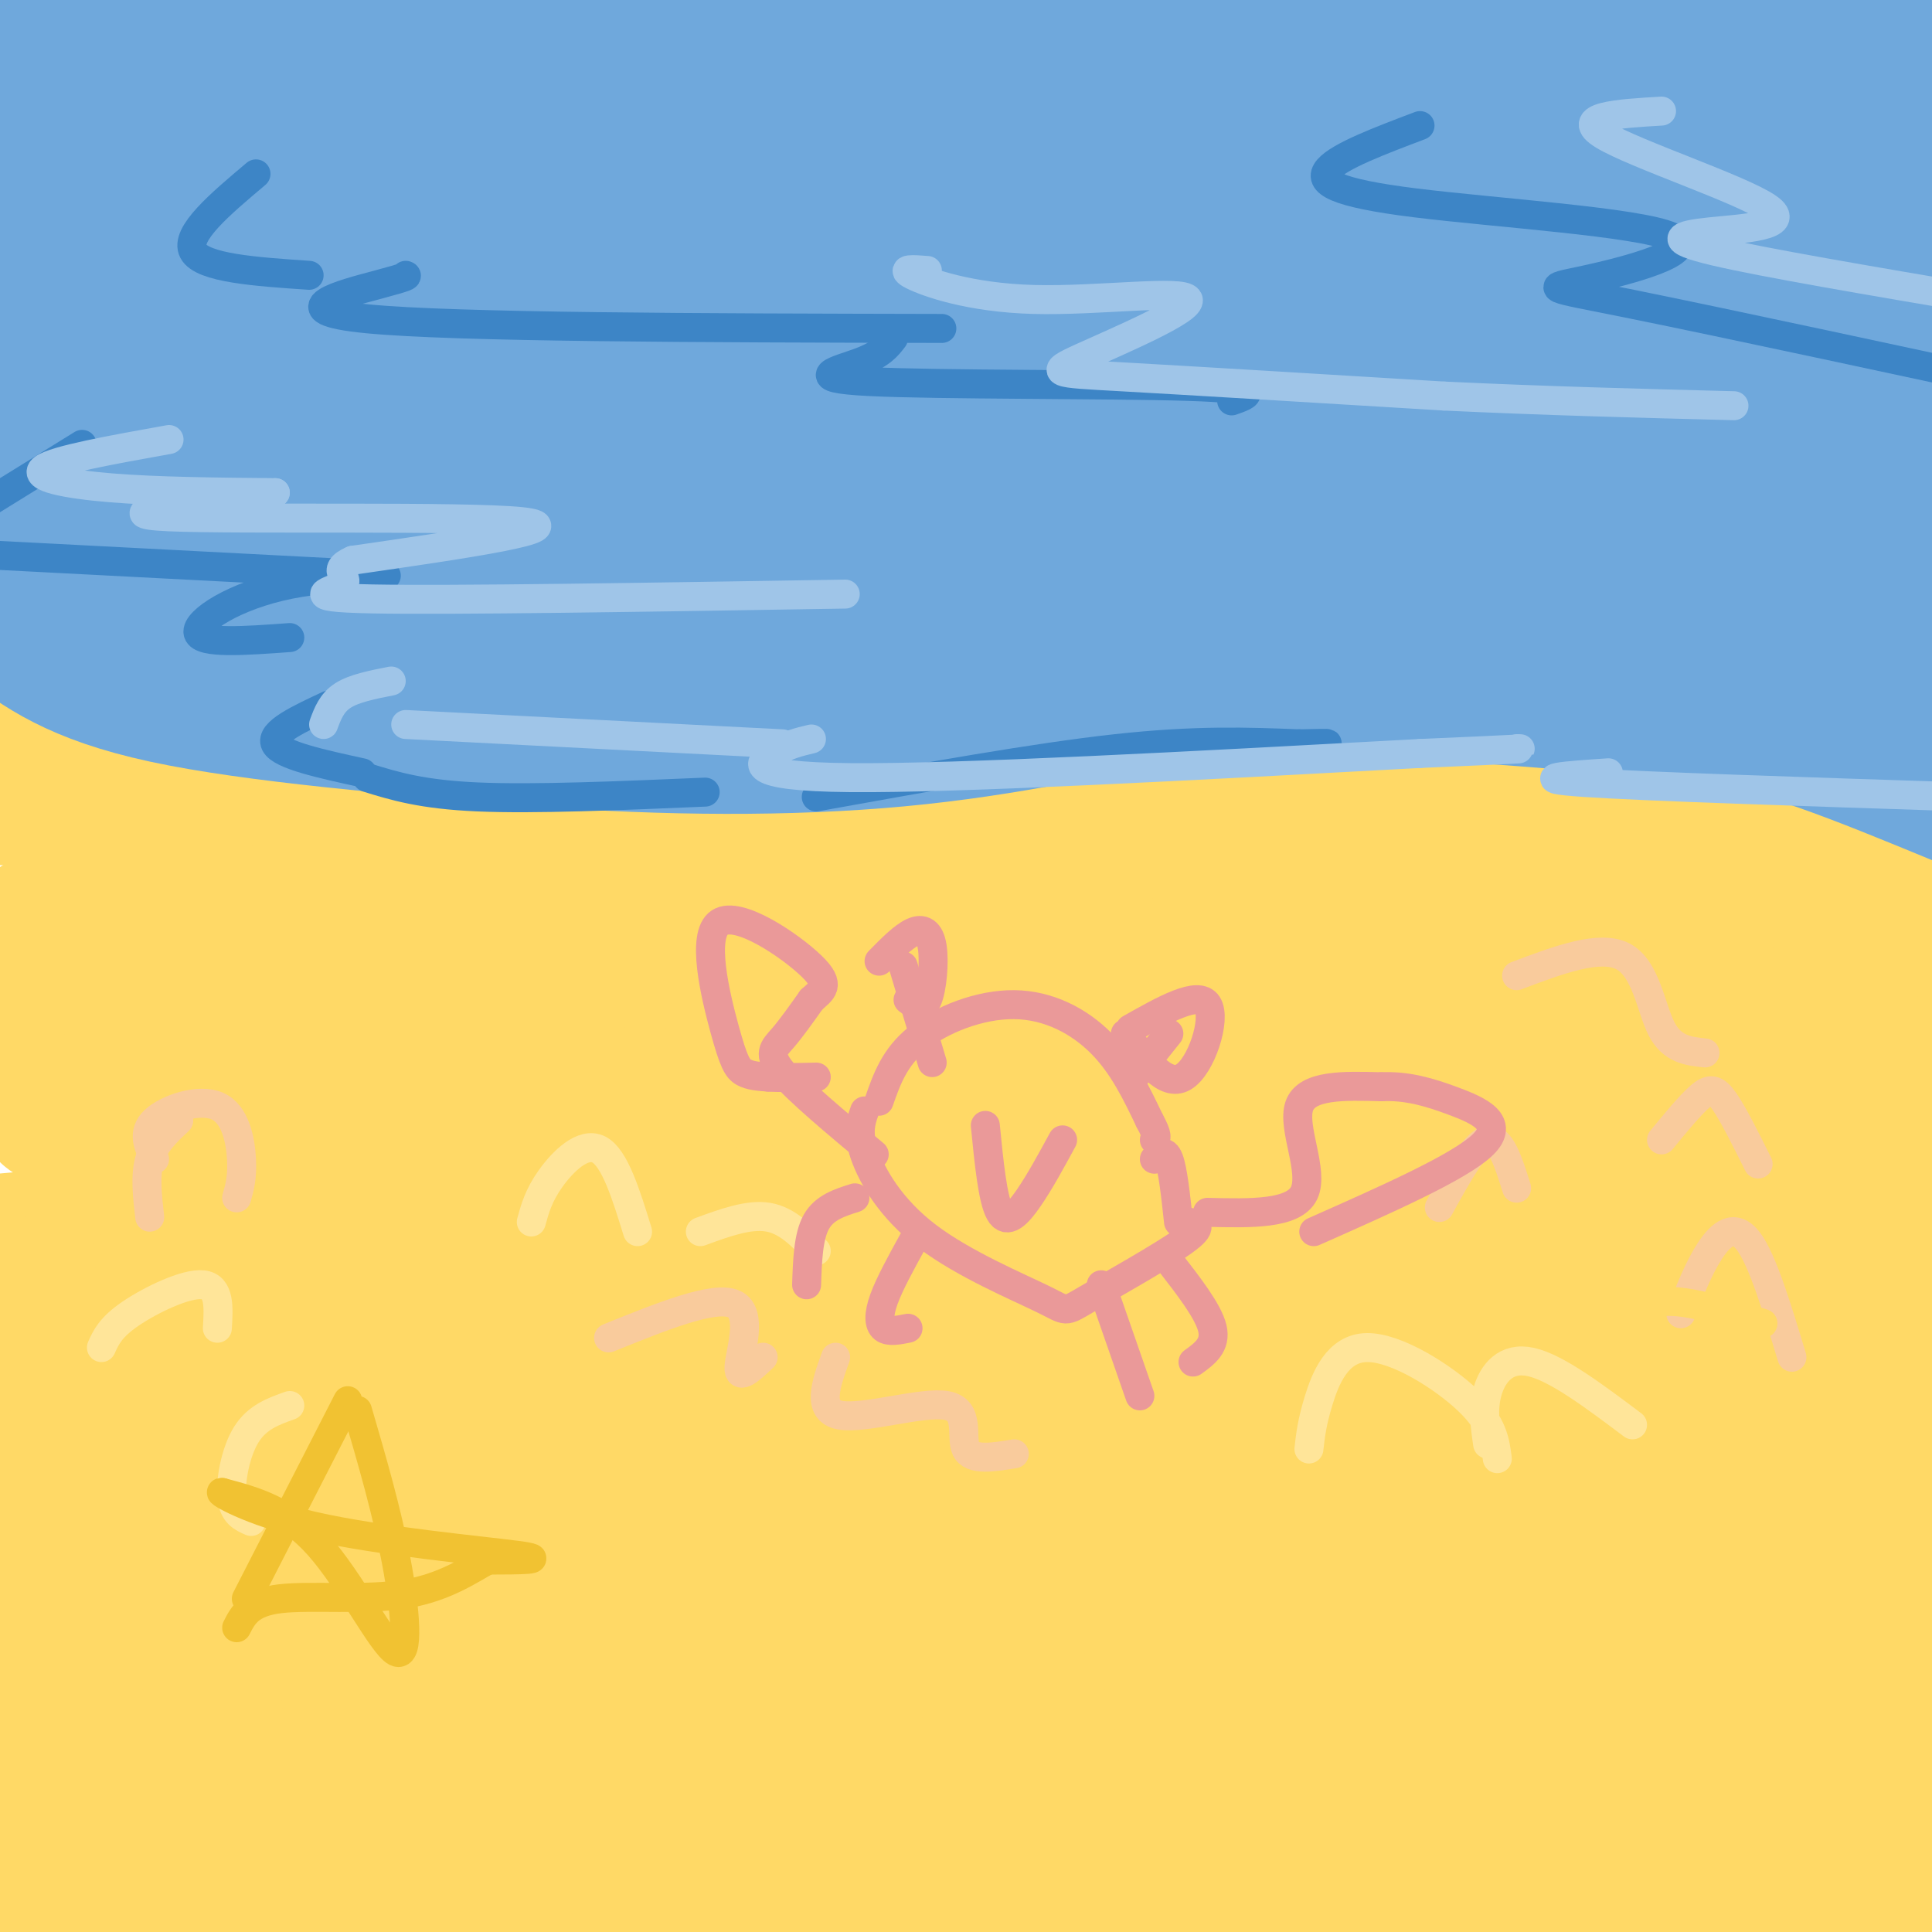 <svg viewBox='0 0 400 400' version='1.1' xmlns='http://www.w3.org/2000/svg' xmlns:xlink='http://www.w3.org/1999/xlink'><g fill='none' stroke='rgb(255,217,102)' stroke-width='28' stroke-linecap='round' stroke-linejoin='round'><path d='M8,191c30.678,6.628 61.356,13.257 108,14c46.644,0.743 109.255,-4.399 139,-6c29.745,-1.601 26.624,0.338 40,2c13.376,1.662 43.250,3.046 66,6c22.750,2.954 38.375,7.477 54,12'/><path d='M402,192c-21.556,1.400 -43.111,2.800 -107,-5c-63.889,-7.800 -170.111,-24.800 -227,-33c-56.889,-8.200 -64.444,-7.600 -72,-7'/><path d='M25,140c66.500,0.750 133.000,1.500 202,5c69.000,3.500 140.500,9.750 212,16'/><path d='M392,163c-120.541,8.264 -241.082,16.528 -295,20c-53.918,3.472 -41.213,2.151 -47,0c-5.787,-2.151 -30.067,-5.133 -26,-7c4.067,-1.867 36.479,-2.618 85,-3c48.521,-0.382 113.149,-0.395 176,2c62.851,2.395 123.926,7.197 185,12'/><path d='M338,167c0.000,0.000 -361.000,-2.000 -361,-2'/><path d='M7,163c5.711,-2.111 11.422,-4.222 83,0c71.578,4.222 209.022,14.778 274,19c64.978,4.222 57.489,2.111 50,0'/><path d='M400,176c-19.482,-6.732 -38.964,-13.464 -63,-20c-24.036,-6.536 -52.625,-12.875 -78,-18c-25.375,-5.125 -47.536,-9.036 -101,-11c-53.464,-1.964 -138.232,-1.982 -223,-2'/><path d='M96,173c46.667,9.917 93.333,19.833 161,30c67.667,10.167 156.333,20.583 245,31'/><path d='M375,219c-172.565,-5.250 -345.131,-10.500 -367,-8c-21.869,2.500 106.958,12.750 177,17c70.042,4.250 81.298,2.500 110,5c28.702,2.500 74.851,9.250 121,16'/><path d='M356,240c-32.451,-3.635 -64.903,-7.270 -124,-10c-59.097,-2.730 -144.841,-4.557 -187,-4c-42.159,0.557 -40.735,3.496 32,7c72.735,3.504 216.781,7.573 292,13c75.219,5.427 81.609,12.214 88,19'/><path d='M317,263c-66.695,-11.014 -133.390,-22.029 -186,-28c-52.610,-5.971 -91.135,-6.900 -110,-6c-18.865,0.900 -18.070,3.628 36,5c54.070,1.372 161.415,1.386 216,3c54.585,1.614 56.410,4.826 61,6c4.590,1.174 11.947,0.309 8,1c-3.947,0.691 -19.196,2.938 -36,2c-16.804,-0.938 -35.164,-5.062 -71,-8c-35.836,-2.938 -89.150,-4.691 -120,-5c-30.850,-0.309 -39.238,0.824 -39,3c0.238,2.176 9.103,5.393 12,7c2.897,1.607 -0.172,1.602 53,7c53.172,5.398 162.586,16.199 272,27'/><path d='M348,259c-36.159,-3.335 -72.319,-6.670 -104,-8c-31.681,-1.330 -58.884,-0.656 -78,0c-19.116,0.656 -30.147,1.292 -34,4c-3.853,2.708 -0.530,7.488 49,20c49.530,12.512 145.265,32.756 241,53'/><path d='M240,320c-75.534,-2.303 -151.068,-4.607 -183,-3c-31.932,1.607 -20.264,7.124 51,10c71.264,2.876 202.122,3.111 245,5c42.878,1.889 -2.225,5.432 -19,8c-16.775,2.568 -5.221,4.162 -63,2c-57.779,-2.162 -184.889,-8.081 -312,-14'/><path d='M114,368c112.839,3.635 225.678,7.271 251,8c25.322,0.729 -36.873,-1.447 -86,-6c-49.127,-4.553 -85.186,-11.481 -125,-15c-39.814,-3.519 -83.384,-3.627 -110,-2c-26.616,1.627 -36.278,4.988 -44,7c-7.722,2.012 -13.503,2.673 3,9c16.503,6.327 55.289,18.319 93,25c37.711,6.681 74.346,8.052 112,9c37.654,0.948 76.327,1.474 115,2'/><path d='M400,401c-163.644,-3.178 -327.289,-6.356 -387,-6c-59.711,0.356 -15.489,4.244 20,8c35.489,3.756 62.244,7.378 89,11'/><path d='M381,402c14.087,-0.581 28.174,-1.162 -32,-6c-60.174,-4.838 -194.610,-13.935 -236,-16c-41.390,-2.065 10.267,2.900 50,6c39.733,3.100 67.544,4.335 100,4c32.456,-0.335 69.559,-2.238 98,-7c28.441,-4.762 48.221,-12.381 68,-20'/><path d='M397,296c0.000,0.000 10.000,0.000 10,0'/><path d='M396,311c-2.585,14.322 -5.170,28.644 -6,35c-0.830,6.356 0.095,4.746 2,-4c1.905,-8.746 4.792,-24.628 6,-34c1.208,-9.372 0.738,-12.232 -9,12c-9.738,24.232 -28.744,75.557 -27,61c1.744,-14.557 24.239,-94.996 30,-109c5.761,-14.004 -5.211,38.427 -13,70c-7.789,31.573 -12.394,42.286 -17,53'/><path d='M362,395c-1.912,-10.569 1.808,-63.491 3,-87c1.192,-23.509 -0.144,-17.605 -3,-19c-2.856,-1.395 -7.231,-10.087 -9,-14c-1.769,-3.913 -0.932,-3.045 -7,0c-6.068,3.045 -19.040,8.269 -26,14c-6.960,5.731 -7.907,11.969 -29,22c-21.093,10.031 -62.333,23.854 -51,30c11.333,6.146 75.238,4.613 116,3c40.762,-1.613 58.381,-3.307 76,-5'/><path d='M379,308c-52.818,-14.215 -105.636,-28.430 -143,-34c-37.364,-5.570 -59.276,-2.497 -78,-1c-18.724,1.497 -34.262,1.416 -40,2c-5.738,0.584 -1.678,1.833 -4,4c-2.322,2.167 -11.027,5.253 41,6c52.027,0.747 164.786,-0.844 210,-1c45.214,-0.156 22.882,1.123 -20,-3c-42.882,-4.123 -106.314,-13.649 -169,-19c-62.686,-5.351 -124.624,-6.529 -155,-6c-30.376,0.529 -29.188,2.764 -28,5'/><path d='M7,274c9.422,4.000 18.844,8.000 41,12c22.156,4.000 57.044,8.000 49,4c-8.044,-4.000 -59.022,-16.000 -110,-28'/><path d='M18,273c19.244,-1.267 38.489,-2.533 50,-2c11.511,0.533 15.289,2.867 2,3c-13.289,0.133 -43.644,-1.933 -74,-4'/><path d='M6,273c15.564,4.621 31.128,9.241 48,13c16.872,3.759 35.051,6.656 66,10c30.949,3.344 74.667,7.133 80,6c5.333,-1.133 -27.718,-7.190 -53,-11c-25.282,-3.810 -42.795,-5.374 -67,-6c-24.205,-0.626 -55.103,-0.313 -86,0'/><path d='M0,293c18.396,5.859 36.793,11.718 62,16c25.207,4.282 57.225,6.987 109,8c51.775,1.013 123.306,0.333 155,0c31.694,-0.333 23.551,-0.318 17,-3c-6.551,-2.682 -11.508,-8.059 -24,-12c-12.492,-3.941 -32.517,-6.446 -52,-9c-19.483,-2.554 -38.424,-5.158 -86,-8c-47.576,-2.842 -123.788,-5.921 -200,-9'/><path d='M13,285c31.364,4.457 62.728,8.913 121,11c58.272,2.087 143.454,1.804 177,1c33.546,-0.804 15.458,-2.130 0,-3c-15.458,-0.870 -28.287,-1.284 -38,-2c-9.713,-0.716 -16.312,-1.735 -44,2c-27.688,3.735 -76.466,12.225 -98,18c-21.534,5.775 -15.823,8.837 -17,12c-1.177,3.163 -9.240,6.429 2,14c11.240,7.571 41.783,19.449 24,16c-17.783,-3.449 -83.891,-22.224 -150,-41'/><path d='M4,313c-1.062,-5.900 -2.125,-11.800 3,-1c5.125,10.800 16.437,38.301 21,49c4.563,10.699 2.377,4.595 4,5c1.623,0.405 7.054,7.318 4,-2c-3.054,-9.318 -14.593,-34.867 -22,-47c-7.407,-12.133 -10.682,-10.849 -12,-4c-1.318,6.849 -0.678,19.262 2,28c2.678,8.738 7.394,13.800 14,20c6.606,6.200 15.100,13.538 33,19c17.900,5.462 45.204,9.047 42,4c-3.204,-5.047 -36.915,-18.728 -58,-25c-21.085,-6.272 -29.542,-5.136 -38,-4'/><path d='M3,357c15.710,4.900 31.420,9.799 61,11c29.580,1.201 73.028,-1.297 135,2c61.972,3.297 142.466,12.388 173,15c30.534,2.612 11.106,-1.255 -1,-4c-12.106,-2.745 -16.892,-4.367 -18,-10c-1.108,-5.633 1.462,-15.276 2,-21c0.538,-5.724 -0.957,-7.528 -15,-3c-14.043,4.528 -40.633,15.387 -52,20c-11.367,4.613 -7.511,2.979 -5,3c2.511,0.021 3.676,1.698 4,3c0.324,1.302 -0.193,2.229 -4,3c-3.807,0.771 -10.903,1.385 -18,2'/><path d='M265,378c-46.044,0.889 -152.156,2.111 -208,5c-55.844,2.889 -61.422,7.444 -67,12'/></g>
<g fill='none' stroke='rgb(111,168,220)' stroke-width='28' stroke-linecap='round' stroke-linejoin='round'><path d='M11,13c10.167,-3.250 20.333,-6.500 62,-9c41.667,-2.500 114.833,-4.250 188,-6'/><path d='M321,0c-3.143,4.202 -6.286,8.405 14,11c20.286,2.595 64.000,3.583 -18,3c-82.000,-0.583 -289.714,-2.738 -295,-3c-5.286,-0.262 191.857,1.369 389,3'/><path d='M47,0c23.083,6.250 46.167,12.500 110,19c63.833,6.500 168.417,13.250 273,20'/><path d='M386,37c-75.476,-8.857 -150.952,-17.714 -215,-23c-64.048,-5.286 -116.667,-7.000 -118,-5c-1.333,2.000 48.619,7.714 121,10c72.381,2.286 167.190,1.143 262,0'/><path d='M355,16c0.000,0.000 -447.000,-6.000 -447,-6'/><path d='M10,40c135.911,0.844 271.822,1.689 348,2c76.178,0.311 92.622,0.089 19,-3c-73.622,-3.089 -237.311,-9.044 -401,-15'/><path d='M80,44c28.500,3.583 57.000,7.167 121,10c64.000,2.833 163.500,4.917 263,7'/><path d='M338,68c-97.366,-1.802 -194.732,-3.604 -223,-3c-28.268,0.604 12.560,3.613 29,5c16.440,1.387 8.490,1.151 51,1c42.510,-0.151 135.479,-0.217 112,-2c-23.479,-1.783 -163.407,-5.285 -216,-4c-52.593,1.285 -17.850,7.355 7,15c24.850,7.645 39.806,16.866 66,26c26.194,9.134 63.627,18.181 106,23c42.373,4.819 89.687,5.409 137,6'/><path d='M371,112c-23.607,-6.155 -47.213,-12.311 -73,-17c-25.787,-4.689 -53.753,-7.912 -83,-10c-29.247,-2.088 -59.774,-3.039 -59,1c0.774,4.039 32.850,13.070 84,18c51.150,4.930 121.375,5.759 115,5c-6.375,-0.759 -89.351,-3.106 -88,-4c1.351,-0.894 87.028,-0.333 112,-2c24.972,-1.667 -10.760,-5.560 -30,-8c-19.240,-2.440 -21.988,-3.426 -44,-5c-22.012,-1.574 -63.289,-3.735 -77,-4c-13.711,-0.265 0.145,1.368 14,3'/><path d='M242,89c21.333,3.178 67.667,9.622 100,12c32.333,2.378 50.667,0.689 69,-1'/><path d='M367,88c-42.342,-5.707 -84.683,-11.414 -93,-13c-8.317,-1.586 17.392,0.950 40,-1c22.608,-1.950 42.115,-8.385 42,-12c-0.115,-3.615 -19.853,-4.409 -34,-2c-14.147,2.409 -22.702,8.022 -27,11c-4.298,2.978 -4.340,3.320 -4,5c0.340,1.680 1.060,4.698 6,8c4.940,3.302 14.099,6.889 29,12c14.901,5.111 35.543,11.746 53,16c17.457,4.254 31.728,6.127 46,8'/><path d='M402,78c-3.765,-7.641 -7.530,-15.282 -10,-19c-2.470,-3.718 -3.646,-3.514 -3,6c0.646,9.514 3.112,28.340 7,37c3.888,8.660 9.197,7.156 -8,0c-17.197,-7.156 -56.899,-19.965 -53,-22c3.899,-2.035 51.400,6.704 58,7c6.600,0.296 -27.700,-7.852 -62,-16'/><path d='M331,71c-33.315,-6.318 -85.604,-14.114 -100,-14c-14.396,0.114 9.099,8.137 38,12c28.901,3.863 63.208,3.565 63,1c-0.208,-2.565 -34.932,-7.399 -53,-10c-18.068,-2.601 -19.480,-2.970 -68,-6c-48.520,-3.030 -144.149,-8.723 -199,-11c-54.851,-2.277 -68.926,-1.139 -83,0'/><path d='M11,48c28.622,8.444 57.244,16.889 78,20c20.756,3.111 33.644,0.889 13,0c-20.644,-0.889 -74.822,-0.444 -129,0'/><path d='M3,84c54.667,2.667 109.333,5.333 116,6c6.667,0.667 -34.667,-0.667 -64,-3c-29.333,-2.333 -46.667,-5.667 -64,-9'/><path d='M12,85c37.417,5.250 74.833,10.500 72,12c-2.833,1.500 -45.917,-0.750 -89,-3'/><path d='M0,100c61.502,-1.091 123.005,-2.182 174,2c50.995,4.182 91.483,13.636 95,16c3.517,2.364 -29.938,-2.364 -57,-8c-27.062,-5.636 -47.732,-12.182 -89,-20c-41.268,-7.818 -103.134,-16.909 -165,-26'/><path d='M2,112c0.000,0.000 53.000,19.000 53,19'/><path d='M55,131c14.200,4.378 23.200,5.822 46,6c22.800,0.178 59.400,-0.911 96,-2'/><path d='M197,135c16.835,-0.428 10.923,-0.499 11,-2c0.077,-1.501 6.144,-4.433 -10,-5c-16.144,-0.567 -54.500,1.232 -84,-3c-29.500,-4.232 -50.143,-14.495 -63,-19c-12.857,-4.505 -17.929,-3.253 -23,-2'/><path d='M28,104c14.778,1.778 63.222,7.222 82,9c18.778,1.778 7.889,-0.111 -3,-2'/><path d='M1,129c7.250,5.500 14.500,11.000 33,15c18.500,4.000 48.250,6.500 78,9'/><path d='M112,153c25.822,1.889 51.378,2.111 74,0c22.622,-2.111 42.311,-6.556 62,-11'/><path d='M248,142c13.500,-2.167 16.250,-2.083 19,-2'/><path d='M262,141c30.511,2.000 61.022,4.000 80,6c18.978,2.000 26.422,4.000 35,7c8.578,3.000 18.289,7.000 28,11'/></g>
<g fill='none' stroke='rgb(61,133,198)' stroke-width='6' stroke-linecap='round' stroke-linejoin='round'><path d='M53,36c-7.417,6.250 -14.833,12.500 -13,16c1.833,3.500 12.917,4.250 24,5'/><path d='M84,57c0.333,0.111 0.667,0.222 -6,2c-6.667,1.778 -20.333,5.222 -2,7c18.333,1.778 68.667,1.889 119,2'/><path d='M185,70c-1.274,1.673 -2.548,3.345 -7,5c-4.452,1.655 -12.083,3.292 2,4c14.083,0.708 49.881,0.488 66,1c16.119,0.512 12.560,1.756 9,3'/><path d='M294,26c-8.333,3.153 -16.667,6.305 -19,9c-2.333,2.695 1.333,4.932 18,7c16.667,2.068 46.333,3.967 53,7c6.667,3.033 -9.667,7.201 -18,9c-8.333,1.799 -8.667,1.228 10,5c18.667,3.772 56.333,11.886 94,20'/><path d='M17,92c0.000,0.000 -21.000,13.000 -21,13'/><path d='M0,115c33.786,1.756 67.571,3.512 77,4c9.429,0.488 -5.500,-0.292 -17,2c-11.500,2.292 -19.571,7.655 -19,10c0.571,2.345 9.786,1.673 19,1'/><path d='M68,146c-6.083,2.833 -12.167,5.667 -11,8c1.167,2.333 9.583,4.167 18,6'/><path d='M76,161c5.667,1.750 11.333,3.500 23,4c11.667,0.500 29.333,-0.250 47,-1'/><path d='M169,165c22.667,-4.083 45.333,-8.167 62,-10c16.667,-1.833 27.333,-1.417 38,-1'/><path d='M269,154c7.167,-0.167 6.083,-0.083 5,0'/></g>
<g fill='none' stroke='rgb(159,197,232)' stroke-width='6' stroke-linecap='round' stroke-linejoin='round'><path d='M81,141c-3.833,0.750 -7.667,1.500 -10,3c-2.333,1.500 -3.167,3.750 -4,6'/><path d='M84,150c0.000,0.000 78.000,4.000 78,4'/><path d='M168,153c-2.533,0.600 -5.067,1.200 -8,3c-2.933,1.800 -6.267,4.800 16,5c22.267,0.200 70.133,-2.400 118,-5'/><path d='M294,156c23.000,-1.000 21.500,-1.000 20,-1'/><path d='M333,160c-8.667,0.583 -17.333,1.167 -5,2c12.333,0.833 45.667,1.917 79,3'/><path d='M35,91c-11.778,2.111 -23.556,4.222 -26,6c-2.444,1.778 4.444,3.222 14,4c9.556,0.778 21.778,0.889 34,1'/><path d='M57,102c-18.178,2.178 -36.356,4.356 -22,5c14.356,0.644 61.244,-0.244 73,1c11.756,1.244 -11.622,4.622 -35,8'/><path d='M73,116c-5.060,2.179 -0.208,3.625 -2,5c-1.792,1.375 -10.226,2.679 6,3c16.226,0.321 57.113,-0.339 98,-1'/><path d='M192,56c-2.961,-0.234 -5.922,-0.468 -3,1c2.922,1.468 11.728,4.639 25,5c13.272,0.361 31.011,-2.089 32,0c0.989,2.089 -14.772,8.716 -22,12c-7.228,3.284 -5.922,3.224 8,4c13.922,0.776 40.461,2.388 67,4'/><path d='M299,82c21.167,1.000 40.583,1.500 60,2'/><path d='M344,23c-9.206,0.550 -18.411,1.100 -12,5c6.411,3.900 28.440,11.148 34,15c5.560,3.852 -5.349,4.306 -12,5c-6.651,0.694 -9.043,1.627 1,4c10.043,2.373 32.522,6.187 55,10'/></g>
<g fill='none' stroke='rgb(249,203,156)' stroke-width='6' stroke-linecap='round' stroke-linejoin='round'><path d='M32,240c-1.315,-2.762 -2.631,-5.524 0,-8c2.631,-2.476 9.208,-4.667 13,-3c3.792,1.667 4.798,7.190 5,11c0.202,3.810 -0.399,5.905 -1,8'/><path d='M37,232c-2.500,2.333 -5.000,4.667 -6,8c-1.000,3.333 -0.500,7.667 0,12'/><path d='M126,277c10.978,-4.444 21.956,-8.889 26,-7c4.044,1.889 1.156,10.111 1,13c-0.156,2.889 2.422,0.444 5,-2'/><path d='M173,281c-2.006,5.560 -4.012,11.119 1,12c5.012,0.881 17.042,-2.917 22,-2c4.958,0.917 2.845,6.548 4,9c1.155,2.452 5.577,1.726 10,1'/><path d='M314,202c8.600,-3.244 17.200,-6.489 22,-4c4.800,2.489 5.800,10.711 8,15c2.200,4.289 5.600,4.644 9,5'/><path d='M364,241c-2.578,-5.178 -5.156,-10.356 -7,-13c-1.844,-2.644 -2.956,-2.756 -5,-1c-2.044,1.756 -5.022,5.378 -8,9'/><path d='M298,250c3.667,-6.667 7.333,-13.333 10,-14c2.667,-0.667 4.333,4.667 6,10'/><path d='M348,272c1.844,-4.733 3.689,-9.467 6,-13c2.311,-3.533 5.089,-5.867 8,-2c2.911,3.867 5.956,13.933 9,24'/></g>
<g fill='none' stroke='rgb(255,217,102)' stroke-width='6' stroke-linecap='round' stroke-linejoin='round'><path d='M365,274c-9.267,-2.911 -18.533,-5.822 -23,-4c-4.467,1.822 -4.133,8.378 -3,12c1.133,3.622 3.067,4.311 5,5'/></g>
<g fill='none' stroke='rgb(255,229,153)' stroke-width='6' stroke-linecap='round' stroke-linejoin='round'><path d='M338,295c-7.867,-5.911 -15.733,-11.822 -21,-13c-5.267,-1.178 -7.933,2.378 -9,6c-1.067,3.622 -0.533,7.311 0,11'/><path d='M310,302c-0.446,-3.560 -0.893,-7.119 -6,-12c-5.107,-4.881 -14.875,-11.083 -21,-11c-6.125,0.083 -8.607,6.452 -10,11c-1.393,4.548 -1.696,7.274 -2,10'/><path d='M110,253c0.756,-2.756 1.511,-5.511 4,-9c2.489,-3.489 6.711,-7.711 10,-6c3.289,1.711 5.644,9.356 8,17'/><path d='M145,255c5.000,-1.833 10.000,-3.667 14,-3c4.000,0.667 7.000,3.833 10,7'/><path d='M21,279c0.933,-2.089 1.867,-4.178 6,-7c4.133,-2.822 11.467,-6.378 15,-6c3.533,0.378 3.267,4.689 3,9'/><path d='M60,291c-3.378,1.200 -6.756,2.400 -9,6c-2.244,3.600 -3.356,9.600 -3,13c0.356,3.400 2.178,4.200 4,5'/></g>
<g fill='none' stroke='rgb(234,153,153)' stroke-width='6' stroke-linecap='round' stroke-linejoin='round'><path d='M182,228c1.595,-4.560 3.190,-9.119 8,-13c4.810,-3.881 12.833,-7.083 20,-7c7.167,0.083 13.476,3.452 18,8c4.524,4.548 7.262,10.274 10,16'/><path d='M238,232c1.833,3.333 1.417,3.667 1,4'/><path d='M179,230c-0.775,2.249 -1.550,4.498 0,9c1.550,4.502 5.424,11.256 13,17c7.576,5.744 18.856,10.478 24,13c5.144,2.522 4.154,2.833 9,0c4.846,-2.833 15.527,-8.809 20,-12c4.473,-3.191 2.736,-3.595 1,-4'/><path d='M193,220c0.000,0.000 -6.000,-20.000 -6,-20'/><path d='M234,224c0.000,0.000 8.000,-10.000 8,-10'/><path d='M234,213c7.044,-3.978 14.089,-7.956 16,-5c1.911,2.956 -1.311,12.844 -5,15c-3.689,2.156 -7.844,-3.422 -12,-9'/><path d='M182,199c2.500,-2.548 5.000,-5.095 7,-6c2.000,-0.905 3.500,-0.167 4,3c0.500,3.167 0.000,8.762 -1,11c-1.000,2.238 -2.500,1.119 -4,0'/><path d='M204,233c0.756,7.667 1.511,15.333 3,18c1.489,2.667 3.711,0.333 6,-3c2.289,-3.333 4.644,-7.667 7,-12'/><path d='M244,253c-0.583,-5.417 -1.167,-10.833 -2,-13c-0.833,-2.167 -1.917,-1.083 -3,0'/><path d='M181,239c-7.889,-6.578 -15.778,-13.156 -19,-17c-3.222,-3.844 -1.778,-4.956 0,-7c1.778,-2.044 3.889,-5.022 6,-8'/><path d='M168,207c2.085,-1.957 4.296,-2.850 0,-7c-4.296,-4.150 -15.100,-11.556 -19,-9c-3.900,2.556 -0.896,15.073 1,22c1.896,6.927 2.685,8.265 4,9c1.315,0.735 3.158,0.868 5,1'/><path d='M159,223c2.500,0.167 6.250,0.083 10,0'/><path d='M250,251c8.933,0.222 17.867,0.444 20,-4c2.133,-4.444 -2.533,-13.556 -1,-18c1.533,-4.444 9.267,-4.222 17,-4'/><path d='M286,225c5.250,-0.262 9.875,1.083 15,3c5.125,1.917 10.750,4.405 6,9c-4.750,4.595 -19.875,11.298 -35,18'/><path d='M177,248c-3.167,1.000 -6.333,2.000 -8,5c-1.667,3.000 -1.833,8.000 -2,13'/><path d='M189,257c-2.422,4.400 -4.844,8.800 -6,12c-1.156,3.200 -1.044,5.200 0,6c1.044,0.800 3.022,0.400 5,0'/><path d='M242,261c4.083,5.250 8.167,10.500 9,14c0.833,3.500 -1.583,5.250 -4,7'/><path d='M228,266c0.000,0.000 8.000,23.000 8,23'/></g>
<g fill='none' stroke='rgb(241,194,50)' stroke-width='6' stroke-linecap='round' stroke-linejoin='round'><path d='M72,290c0.000,0.000 -21.000,41.000 -21,41'/><path d='M74,292c3.024,10.363 6.048,20.726 8,31c1.952,10.274 2.833,20.458 0,19c-2.833,-1.458 -9.381,-14.560 -16,-22c-6.619,-7.440 -13.310,-9.220 -20,-11'/><path d='M46,309c-1.369,-0.464 5.208,3.875 19,7c13.792,3.125 34.798,5.036 42,6c7.202,0.964 0.601,0.982 -6,1'/><path d='M101,323c-3.333,1.750 -8.667,5.625 -17,7c-8.333,1.375 -19.667,0.250 -26,1c-6.333,0.750 -7.667,3.375 -9,6'/></g>
</svg>